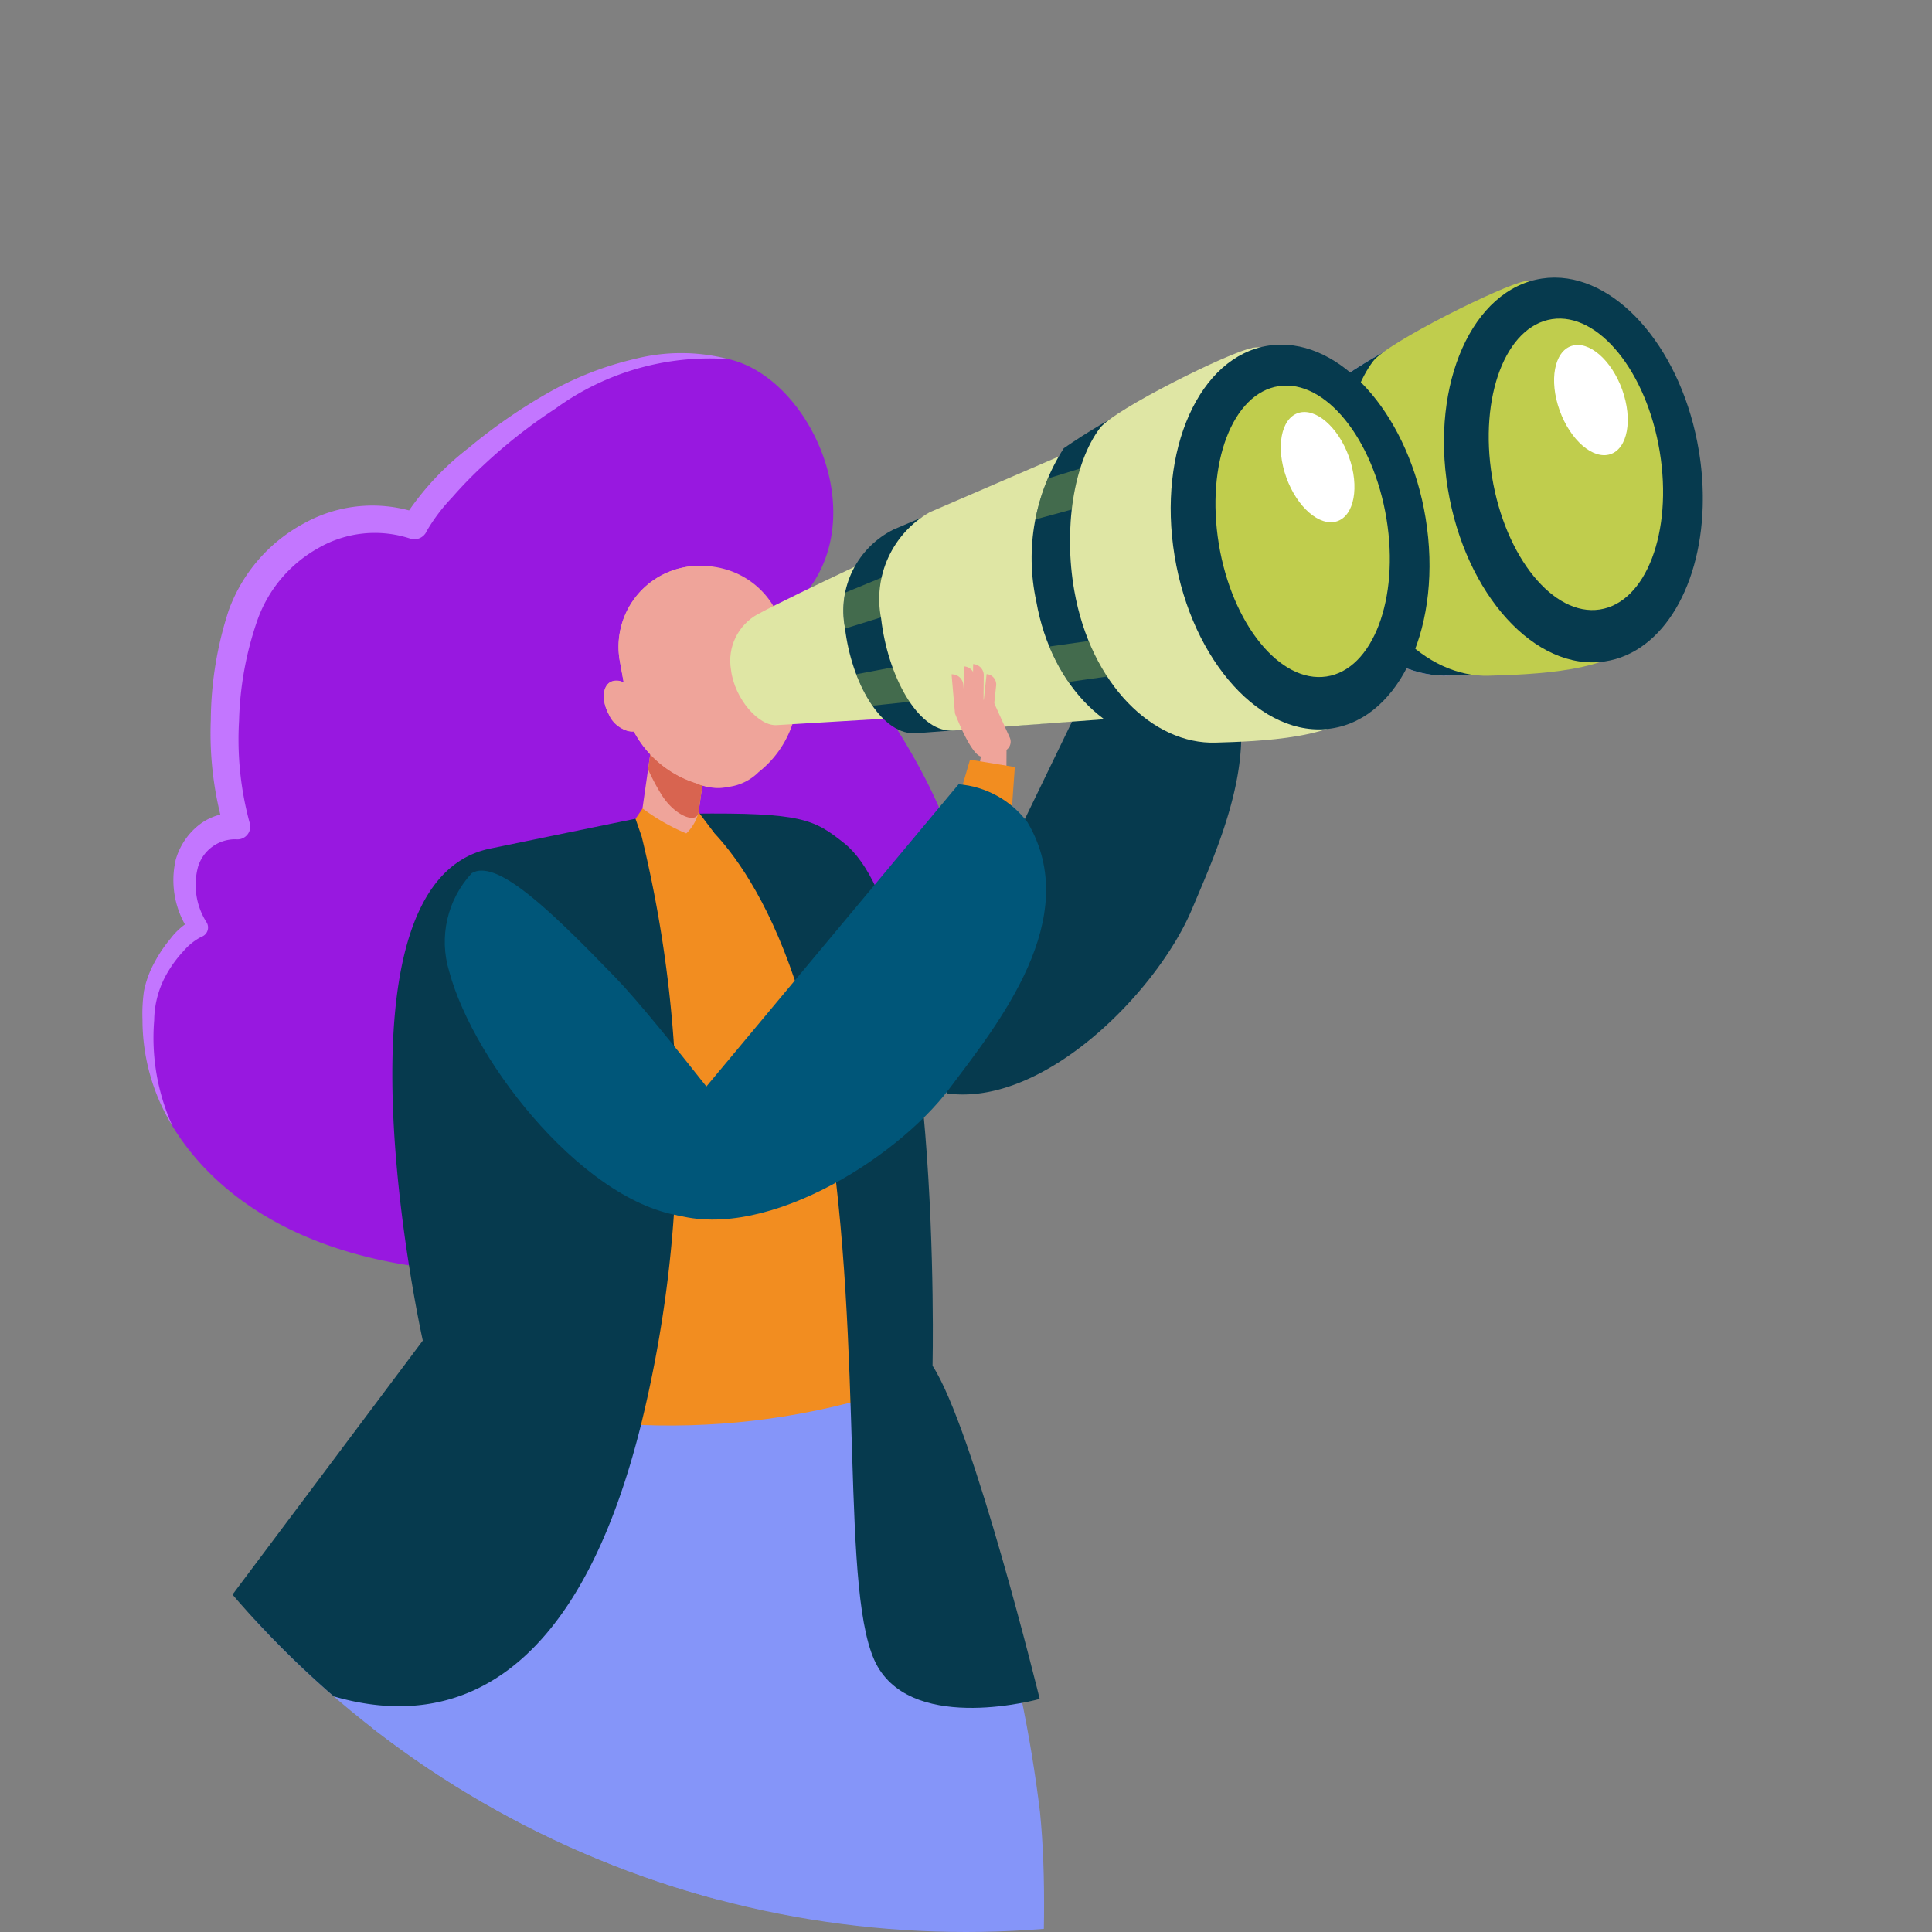 <?xml version="1.0"?>
<svg xmlns="http://www.w3.org/2000/svg" xmlns:xlink="http://www.w3.org/1999/xlink" width="69" height="69" viewBox="0 0 69 69">
  <rect x="0" y="0" width="69" height="69" fill="#808080" stroke="none"/>
  <defs>
    <clipPath id="clip-path">
      <circle id="Ellipse_98" data-name="Ellipse 98" cx="34.5" cy="34.5" r="34.5" fill="#fff" stroke="#707070" stroke-width="1"/>
    </clipPath>
    <clipPath id="clip-path-2">
      <rect id="Rectangle_7699" data-name="Rectangle 7699" width="73.814" height="128.236" fill="none"/>
    </clipPath>
    <clipPath id="clip-path-4">
      <path id="Trac&#xE9;_7376" data-name="Trac&#xE9; 7376" d="M94.971,142.826c-1.309,2.232-5.917,8.672-7.206,16.335-.656,3.9,10.141,2.23,10.141,2.23l-.884,24.649-.75,32.7,6.283-.068s5.227-22.866,6.8-29.786c1.513-6.653,5.059-24.2,4.154-33.265a49.41,49.41,0,0,0-4.8-16.034c-1.369.891-10.068,3.847-13.738,3.238" transform="translate(-87.737 -139.588)" fill="none"/>
    </clipPath>
    <linearGradient id="linear-gradient" x1="-0.647" y1="1.117" x2="-0.639" y2="1.117" gradientUnits="objectBoundingBox">
      <stop offset="0" stop-color="#5f5eaa"/>
      <stop offset="0.216" stop-color="#676abb"/>
      <stop offset="1" stop-color="#8595f9"/>
    </linearGradient>
    <clipPath id="clip-path-6">
      <path id="Trac&#xE9;_7378" data-name="Trac&#xE9; 7378" d="M111.1,69.7a23.256,23.256,0,0,0-6.355,1.141c-2.618.912-2.675,4.168-2.355,7.915a78.5,78.5,0,0,1,.333,10.632s2.052,1.828,7.6,1.937a25.772,25.772,0,0,0,9.042-1.471,45.237,45.237,0,0,0,.358-7.255c-.141-2.372-.4-9.349-2.758-11.963-.76-.841-2.683-.944-4.644-.944-.408,0-.816,0-1.217.008" transform="translate(-102.253 -69.69)" fill="none"/>
    </clipPath>
    <linearGradient id="linear-gradient-2" x1="-0.856" y1="3.988" x2="-0.846" y2="3.988" gradientUnits="objectBoundingBox">
      <stop offset="0" stop-color="#fcc23f"/>
      <stop offset="0.253" stop-color="#fabc3b"/>
      <stop offset="0.573" stop-color="#f8ac32"/>
      <stop offset="0.927" stop-color="#f39323"/>
      <stop offset="1" stop-color="#f28d20"/>
    </linearGradient>
    <clipPath id="clip-path-8">
      <path id="Trac&#xE9;_7383" data-name="Trac&#xE9; 7383" d="M133.426,76.424l-1.044,3.967c3.281,1.275,8.236-1.852,10.137-4.386,1.7-2.27,4.816-6.082,2.786-9.509a3.422,3.422,0,0,0-2.461-1.358Z" transform="translate(-132.382 -65.138)" fill="none"/>
    </clipPath>
    <linearGradient id="linear-gradient-3" x1="-2.049" y1="5.958" x2="-2.033" y2="5.958" gradientUnits="objectBoundingBox">
      <stop offset="0" stop-color="#063a4e"/>
      <stop offset="1" stop-color="#005679"/>
    </linearGradient>
    <clipPath id="clip-path-10">
      <path id="Trac&#xE9;_7391" data-name="Trac&#xE9; 7391" d="M221.244,3.442A21.986,21.986,0,0,0,215.8,6.17a7.273,7.273,0,0,0-.983,5.463c.552,3.143,2.754,5.133,4.98,5.049,1.426-.054,4.715-.164,5.248-1.383.492-1.127-2-3.44-2.265-4.949-.529-3.015.565-6.93-1.288-6.93a1.572,1.572,0,0,0-.251.021" transform="translate(-214.686 -3.421)" fill="none"/>
    </clipPath>
    <linearGradient id="linear-gradient-4" x1="-4.033" y1="8.095" x2="-4.014" y2="8.095" gradientUnits="objectBoundingBox">
      <stop offset="0" stop-color="#005679"/>
      <stop offset="0.122" stop-color="#005679"/>
      <stop offset="1" stop-color="#063a4e"/>
    </linearGradient>
    <clipPath id="clip-path-12">
      <path id="Trac&#xE9;_7393" data-name="Trac&#xE9; 7393" d="M236.376,0a3.043,3.043,0,0,0-.425.034c-2.476.374-3.979,3.738-3.359,7.513s3.131,6.534,5.606,6.16c2.1-.316,3.5-2.778,3.5-5.818V7.874a10.4,10.4,0,0,0-.14-1.681C240.977,2.662,238.743.021,236.431,0Z" transform="translate(-232.453)" fill="none"/>
    </clipPath>
    <linearGradient id="linear-gradient-5" x1="-4.713" y1="7.974" x2="-4.692" y2="7.974" xlink:href="#linear-gradient-4"/>
    <clipPath id="clip-path-14">
      <path id="Trac&#xE9;_7396" data-name="Trac&#xE9; 7396" d="M141.706,36.216a1.894,1.894,0,0,0-.967,1.99c.12,1.029,1,2.047,1.659,1.977l6.421-.384-1.48-6.288s-4.152,1.912-5.632,2.705" transform="translate(-140.721 -33.511)" fill="none"/>
    </clipPath>
    <linearGradient id="linear-gradient-6" x1="-3.928" y1="13.739" x2="-3.899" y2="13.739" gradientUnits="objectBoundingBox">
      <stop offset="0" stop-color="#c0cd4d"/>
      <stop offset="0.146" stop-color="#c0cd4d"/>
      <stop offset="1" stop-color="#dfe6a4"/>
    </linearGradient>
    <clipPath id="clip-path-15">
      <path id="Trac&#xE9;_7397" data-name="Trac&#xE9; 7397" d="M157.094,24.721a3.233,3.233,0,0,0-1.745,3.507c.226,1.949,1.271,3.772,2.456,3.776a1.442,1.442,0,0,0,.154-.008l8.175-.625-2.125-9.592Z" transform="translate(-155.317 -21.779)" fill="none"/>
    </clipPath>
    <linearGradient id="linear-gradient-7" x1="-3.112" y1="9.6" x2="-3.092" y2="9.6" xlink:href="#linear-gradient-4"/>
    <clipPath id="clip-path-17">
      <rect id="Rectangle_7691" data-name="Rectangle 7691" width="3.405" height="4.857" fill="none"/>
    </clipPath>
    <clipPath id="clip-path-18">
      <path id="Trac&#xE9;_7401" data-name="Trac&#xE9; 7401" d="M161.735,22.436A3.57,3.57,0,0,0,160,26.227c.239,2.062,1.3,4,2.483,4.007a1.3,1.3,0,0,0,.154-.007l8.177-.611-2.19-10.153Z" transform="translate(-159.967 -19.463)" fill="none"/>
    </clipPath>
    <linearGradient id="linear-gradient-8" x1="-3.161" y1="9.273" x2="-3.14" y2="9.273" xlink:href="#linear-gradient-6"/>
    <clipPath id="clip-path-19">
      <path id="Trac&#xE9;_7402" data-name="Trac&#xE9; 7402" d="M186.109,12.058a21.988,21.988,0,0,0-5.441,2.729,7.271,7.271,0,0,0-.983,5.463c.552,3.143,2.754,5.133,4.98,5.049,1.426-.054,4.715-.163,5.247-1.383.492-1.126-2-3.44-2.265-4.949-.529-3.015.565-6.93-1.288-6.93a1.6,1.6,0,0,0-.251.021" transform="translate(-179.551 -12.037)" fill="none"/>
    </clipPath>
    <linearGradient id="linear-gradient-9" x1="-3.352" y1="7.944" x2="-3.333" y2="7.944" xlink:href="#linear-gradient-4"/>
    <clipPath id="clip-path-21">
      <rect id="Rectangle_7694" data-name="Rectangle 7694" width="4.247" height="7.931" fill="none"/>
    </clipPath>
    <clipPath id="clip-path-22">
      <path id="Trac&#xE9;_7406" data-name="Trac&#xE9; 7406" d="M190.864,9.011c-.762.123-4.914,2.185-5.42,2.849-.953,1.252-1.307,3.618-.922,5.809.589,3.354,2.818,5.5,5.047,5.431,1.428-.042,4.722-.125,5.241-1.418.48-1.195-2.043-3.685-2.326-5.3-.566-3.225.491-7.4-1.382-7.4a1.494,1.494,0,0,0-.238.02" transform="translate(-184.369 -8.991)" fill="none"/>
    </clipPath>
    <linearGradient id="linear-gradient-10" x1="-3.372" y1="7.611" x2="-3.353" y2="7.611" xlink:href="#linear-gradient-6"/>
    <clipPath id="clip-path-23">
      <path id="Trac&#xE9;_7407" data-name="Trac&#xE9; 7407" d="M200.817,8.651c-2.475.374-3.979,3.737-3.359,7.513s3.131,6.534,5.606,6.16,3.979-3.737,3.359-7.513c-.583-3.546-2.832-6.194-5.154-6.194a3.029,3.029,0,0,0-.452.034" transform="translate(-197.319 -8.617)" fill="none"/>
    </clipPath>
    <linearGradient id="linear-gradient-11" x1="-3.841" y1="7.767" x2="-3.821" y2="7.767" xlink:href="#linear-gradient-4"/>
    <clipPath id="clip-path-25">
      <path id="Trac&#xE9;_7418" data-name="Trac&#xE9; 7418" d="M104.991,76.352a3.606,3.606,0,0,0-.8,3.5c.9,3.345,4.994,8.466,8.545,8.764,1.346.113,2.905-1.737,2.905-1.737s-3.975-5.225-5.518-6.815c-1.994-2.056-3.766-3.811-4.774-3.811a.67.67,0,0,0-.356.094" transform="translate(-104.052 -76.258)" fill="none"/>
    </clipPath>
    <linearGradient id="linear-gradient-12" x1="-2.017" y1="7.605" x2="-1.997" y2="7.605" xlink:href="#linear-gradient-3"/>
    <clipPath id="clip-Icon-outils-suivre">
      <rect width="69" height="69"/>
    </clipPath>
  </defs>
  <g id="Icon-outils-suivre" clip-path="url(#clip-Icon-outils-suivre)">
    <g id="Groupe_de_masques_19" data-name="Groupe de masques 19" clip-path="url(#clip-path)">
      <g id="Groupe_613" data-name="Groupe 613" transform="translate(-13 9.915)">
        <g id="Groupe_612" data-name="Groupe 612" clip-path="url(#clip-path-2)">
          <path id="Trac&#xE9;_7367" data-name="Trac&#xE9; 7367" d="M173.48,60.023l-.009,1.548-1.043-.32.169-1.009Z" transform="translate(-124.531 -43.35)" fill="#efa49a"/>
          <g id="Groupe_565" data-name="Groupe 565">
            <g id="Groupe_564" data-name="Groupe 564" clip-path="url(#clip-path-2)">
              <path id="Trac&#xE9;_7368" data-name="Trac&#xE9; 7368" d="M94.921,29.287c-.058-3.531-4.529-9.486-6.033-10.347,3.053-2.8.7-8.144-2.318-8.822-4.834-1.086-10.555,4.53-11.217,5.958a4.848,4.848,0,0,0-5.492,1.952c-1.43,1.969-1.6,6.538-.845,8.77a1.674,1.674,0,0,0-1.476.7,2.574,2.574,0,0,0,.093,2.915,3.852,3.852,0,0,0-1.654,2.168,7.639,7.639,0,0,0,.734,4.929c1.581,2.6,5.355,5.578,13.223,5.191,3.632-.179,7.4-.706,10.406-3.207a13.041,13.041,0,0,0,4.579-10.213" transform="translate(-47.555 -7.208)" fill="#9818e0"/>
              <path id="Trac&#xE9;_7369" data-name="Trac&#xE9; 7369" d="M86.024,9.916a9.359,9.359,0,0,0-6.176,1.767A18.691,18.691,0,0,0,77.28,13.7a15.127,15.127,0,0,0-1.131,1.163,6.4,6.4,0,0,0-.911,1.211l0,.007a.48.48,0,0,1-.588.241,4.037,4.037,0,0,0-3.287.35,4.771,4.771,0,0,0-2.166,2.581,11.862,11.862,0,0,0-.65,3.578,11.322,11.322,0,0,0,.37,3.616l.009.028a.459.459,0,0,1-.3.573.47.47,0,0,1-.19.017,1.384,1.384,0,0,0-1.353.98,2.484,2.484,0,0,0,.307,1.991.352.352,0,0,1-.123.482.42.42,0,0,1-.072.033,2.114,2.114,0,0,0-.62.493,4.3,4.3,0,0,0-.554.732,3.432,3.432,0,0,0-.505,1.75,7.646,7.646,0,0,0,.658,3.789,7.255,7.255,0,0,1-1.076-3.8,5.822,5.822,0,0,1,.052-1.028,3.581,3.581,0,0,1,.363-1,4.906,4.906,0,0,1,.583-.871,2.449,2.449,0,0,1,.9-.736l-.2.514a3.237,3.237,0,0,1-.511-2.6,2.44,2.44,0,0,1,.79-1.209,2.026,2.026,0,0,1,1.44-.456l-.485.617a12.2,12.2,0,0,1-.492-3.945,12.86,12.86,0,0,1,.643-3.924,5.757,5.757,0,0,1,2.692-3.1,5.026,5.026,0,0,1,4.1-.348l-.591.247a10,10,0,0,1,2.363-2.587,19.384,19.384,0,0,1,2.787-1.939,11.592,11.592,0,0,1,3.154-1.242,6.7,6.7,0,0,1,3.342.009" transform="translate(-47.009 -7.005)" fill="#c376ff"/>
              <path id="Trac&#xE9;_7370" data-name="Trac&#xE9; 7370" d="M10.451,421.807l2.662-7.631,2.984,1.039-5.039,7.3Z" transform="translate(-7.548 -299.127)" fill="#efa49a"/>
              <path id="Trac&#xE9;_7371" data-name="Trac&#xE9; 7371" d="M4.322,432.408s.874-1.447,1.227-2.225c.053-.117,2.129-5.167,2.129-5.167L9.4,426.227,6.637,430.3A3.635,3.635,0,0,1,5.2,432.693a5.608,5.608,0,0,1-.882-.286" transform="translate(-3.121 -306.956)" fill="#efa49a"/>
              <path id="Trac&#xE9;_7372" data-name="Trac&#xE9; 7372" d="M3.545,443.978a1.392,1.392,0,0,1,.61,1.447c-.144,1.038-.174,1.64-.174,1.64l-.4.043-.227-1.115a3.457,3.457,0,0,0-.815,1.112c-.188.364-2.394.283-2.394.283s-.48-.368.332-.829c.2-.114.763-.518.763-.518a.6.6,0,0,0,.863-.016,6.677,6.677,0,0,0,.9-1.1,7.958,7.958,0,0,0,.543-.941" transform="translate(0 -320.651)" fill="#063a4e"/>
              <path id="Trac&#xE9;_7373" data-name="Trac&#xE9; 7373" d="M132.343,425.252l1.844-6.86-3.014-.448.136,7.639Z" transform="translate(-94.736 -301.849)" fill="#efa49a"/>
              <path id="Trac&#xE9;_7374" data-name="Trac&#xE9; 7374" d="M133.145,441.488a8.121,8.121,0,0,1-1.271-2.149c-.023-.123.589-2.865.589-2.865l-1.469-.968-.2,4.436s1.438,1.846,1.5,1.851.857-.3.857-.3" transform="translate(-94.459 -314.532)" fill="#efa49a"/>
              <path id="Trac&#xE9;_7375" data-name="Trac&#xE9; 7375" d="M129.306,449.669a1.365,1.365,0,0,0-.584,1.426c.151,1.018.188,1.608.188,1.608l.4.038.211-1.1a3.389,3.389,0,0,1,.812,1.084c.188.356,2.353.255,2.353.255s.467-.366-.334-.811c-.2-.11-.754-.5-.754-.5a.585.585,0,0,1-.847-.008,6.544,6.544,0,0,1-.9-1.075,7.852,7.852,0,0,1-.543-.919" transform="translate(-92.951 -324.761)" fill="#063a4e"/>
            </g>
          </g>
          <g id="Groupe_567" data-name="Groupe 567" transform="translate(24.371 38.774)">
            <g id="Groupe_566" data-name="Groupe 566" clip-path="url(#clip-path-4)">
              <rect id="Rectangle_7679" data-name="Rectangle 7679" width="32.591" height="80.817" transform="translate(-5.962 0.361) rotate(-3.873)" fill="url(#linear-gradient)"/>
            </g>
          </g>
          <g id="Groupe_569" data-name="Groupe 569">
            <g id="Groupe_568" data-name="Groupe 568" clip-path="url(#clip-path-2)">
              <path id="Trac&#xE9;_7377" data-name="Trac&#xE9; 7377" d="M40.992,136.207c-3.471,4.009-7.833,9.724-10.147,17.059-1.219,3.865-14.6,62.863-14.6,62.863l5.964.512s21.81-40.16,26.525-54.844c1.78-5.544,5.075-17.761,3.836-23.155-1.664-.784-7.9-1.568-11.579-2.434" transform="translate(-11.734 -98.372)" fill="#8595f9"/>
            </g>
          </g>
          <g id="Groupe_571" data-name="Groupe 571" transform="translate(28.404 19.358)">
            <g id="Groupe_570" data-name="Groupe 570" clip-path="url(#clip-path-6)">
              <rect id="Rectangle_7681" data-name="Rectangle 7681" width="27.394" height="28.102" transform="translate(-10.691 8.091) rotate(-37.603)" fill="url(#linear-gradient-2)"/>
            </g>
          </g>
          <g id="Groupe_573" data-name="Groupe 573">
            <g id="Groupe_572" data-name="Groupe 572" clip-path="url(#clip-path-2)">
              <path id="Trac&#xE9;_7379" data-name="Trac&#xE9; 7379" d="M145.347,51.437a.9.9,0,0,0,.368-.6c.08-.422-.433.344-.368.6" transform="translate(-104.969 -36.626)" fill="#efa49a"/>
              <path id="Trac&#xE9;_7380" data-name="Trac&#xE9; 7380" d="M177.617,43.641c2.822,2.866.746,7.277-.346,9.871-1.218,2.894-5.255,7.061-8.758,6.57l.03-4.091,6.347-13.108a3.483,3.483,0,0,1,2.727.758" transform="translate(-121.704 -30.948)" fill="#063a4e"/>
              <path id="Trac&#xE9;_7381" data-name="Trac&#xE9; 7381" d="M172.15,63.86l.115-1.622-1.6-.264-.328,1.118Z" transform="translate(-123.021 -44.758)" fill="#f28d20"/>
              <path id="Trac&#xE9;_7382" data-name="Trac&#xE9; 7382" d="M135.823,68.9s3.412,2.1,4.792,10.676.445,17.4,1.825,19.788,5.786,1.152,5.786,1.152-2.359-9.638-3.827-11.9c0,0,.359-15.864-3.16-18.665-1.071-.853-1.513-1.095-5.415-1.052" transform="translate(-98.094 -49.755)" fill="#063a4e"/>
            </g>
          </g>
          <g id="Groupe_575" data-name="Groupe 575" transform="translate(36.773 18.094)">
            <g id="Groupe_574" data-name="Groupe 574" clip-path="url(#clip-path-8)">
              <rect id="Rectangle_7683" data-name="Rectangle 7683" width="17.36" height="18.668" transform="translate(-2.56 0.407) rotate(-9.023)" fill="url(#linear-gradient-3)"/>
            </g>
          </g>
          <g id="Groupe_577" data-name="Groupe 577">
            <g id="Groupe_576" data-name="Groupe 576" clip-path="url(#clip-path-2)">
              <path id="Trac&#xE9;_7384" data-name="Trac&#xE9; 7384" d="M130.063,60.464l-.049-.006a.944.944,0,0,1-.835-1.054l.449-3.14a.97.97,0,0,1,1.1-.8l.049.006a.944.944,0,0,1,.835,1.054l-.449,3.14a.97.97,0,0,1-1.1.8" transform="translate(-93.29 -40.051)" fill="#efa49a"/>
              <path id="Trac&#xE9;_7385" data-name="Trac&#xE9; 7385" d="M130.244,56.8c.114-.8.651-1.391,1.2-1.32s.9.779.785,1.58l-.3,2.1c-.062.437-.859.126-1.325-.631a7.506,7.506,0,0,1-.478-.9Z" transform="translate(-93.98 -40.066)" fill="#d86450"/>
              <path id="Trac&#xE9;_7386" data-name="Trac&#xE9; 7386" d="M131.425,39.986a.507.507,0,0,0-.412.184c-.085-.411-.154-.729-.154-.729a2.849,2.849,0,0,0-.2-.616,2.936,2.936,0,0,0-1.99-1.672l-.047-.012c-.067-.016-.134-.029-.2-.04l-.1-.016c-.057-.007-.114-.013-.171-.017-.041,0-.082-.006-.123-.007-.059,0-.118,0-.177,0l-.111,0c-.071,0-.142.011-.214.02l-.036,0-.021,0c-.069.01-.138.022-.207.037A2.89,2.89,0,0,0,125.01,40.5s.057.321.134.734a.519.519,0,0,0-.457-.029c-.3.148-.342.657-.087,1.138a1,1,0,0,0,.913.634.479.479,0,0,0,.018.05,3.826,3.826,0,0,0,2.207,1.8,1.9,1.9,0,0,0,1.174.122,1.851,1.851,0,0,0,1.048-.523,3.663,3.663,0,0,0,1.373-2.445.481.481,0,0,0,0-.053.54.54,0,0,0,.272-.146,1.233,1.233,0,0,0,.335-.763c.055-.537-.175-1-.514-1.03" transform="translate(-89.867 -26.765)" fill="#efa49a"/>
              <path id="Trac&#xE9;_7387" data-name="Trac&#xE9; 7387" d="M127.523,37.152l-.036,0-.021,0c-.069.01-.138.022-.208.037a2.89,2.89,0,0,0-2.248,3.368s.057.321.134.735a.518.518,0,0,0-.457-.029c-.3.148-.342.657-.087,1.138.229.431.617.692.913.634.007.02.013.038.019.05a3.825,3.825,0,0,0,2.207,1.8,1.9,1.9,0,0,0,1.175.122c.212-.031.647-1.323.03-4.445-.539-2.723-1.388-3.419-1.421-3.415" transform="translate(-89.867 -26.832)" fill="#efa49a"/>
              <path id="Trac&#xE9;_7388" data-name="Trac&#xE9; 7388" d="M222.782,10.35c.265,1.509,2.757,3.823,2.265,4.949-.533,1.219-3.822,1.329-5.248,1.383-2.225.084-4.428-1.906-4.98-5.049A7.272,7.272,0,0,1,215.8,6.17a21.983,21.983,0,0,1,5.441-2.729c2.2-.354.987,3.766,1.539,6.909" transform="translate(-155.051 -2.47)" fill="#c1abff"/>
            </g>
          </g>
          <g id="Groupe_579" data-name="Groupe 579" transform="translate(59.635 0.95)">
            <g id="Groupe_578" data-name="Groupe 578" clip-path="url(#clip-path-10)">
              <rect id="Rectangle_7685" data-name="Rectangle 7685" width="14.328" height="15.882" transform="matrix(0.961, -0.275, 0.275, 0.961, -3.76, 1.013)" fill="url(#linear-gradient-4)"/>
              <path id="Trac&#xE9;_7389" data-name="Trac&#xE9; 7389" d="M215.169,16.711l-3.242.886-.23-1.228,2.956-.913Z" transform="translate(-212.528 -12.113)" fill="#c0cd4d"/>
              <path id="Trac&#xE9;_7390" data-name="Trac&#xE9; 7390" d="M217.664,38.822l-3.381.476-.2-1.334,3.381-.477Z" transform="translate(-214.247 -28.025)" fill="#c0cd4d"/>
            </g>
          </g>
          <g id="Groupe_581" data-name="Groupe 581">
            <g id="Groupe_580" data-name="Groupe 580" clip-path="url(#clip-path-2)">
              <path id="Trac&#xE9;_7392" data-name="Trac&#xE9; 7392" d="M227.618,7.77c.283,1.611,2.806,4.1,2.326,5.3-.52,1.293-3.814,1.375-5.242,1.418-2.228.066-4.458-2.077-5.047-5.431-.384-2.191-.031-4.558.922-5.809.506-.664,4.657-2.726,5.42-2.849,2.2-.354,1.032,4.022,1.621,7.375" transform="translate(-158.53 -0.27)" fill="#c0cd4d"/>
            </g>
          </g>
          <g id="Groupe_583" data-name="Groupe 583" transform="translate(64.57)">
            <g id="Groupe_582" data-name="Groupe 582" clip-path="url(#clip-path-12)">
              <rect id="Rectangle_7687" data-name="Rectangle 7687" width="13.228" height="16.215" transform="translate(-4.21 1.069) rotate(-15.991)" fill="url(#linear-gradient-5)"/>
            </g>
          </g>
          <g id="Groupe_585" data-name="Groupe 585">
            <g id="Groupe_584" data-name="Groupe 584" clip-path="url(#clip-path-2)">
              <path id="Trac&#xE9;_7394" data-name="Trac&#xE9; 7394" d="M244.313,10.019c.471,2.864-.488,5.387-2.142,5.637s-3.376-1.87-3.846-4.733.488-5.387,2.142-5.637,3.376,1.869,3.846,4.733" transform="translate(-172.037 -3.803)" fill="#c0cd4d"/>
              <path id="Trac&#xE9;_7395" data-name="Trac&#xE9; 7395" d="M249.044,10.262c.383,1.069.191,2.1-.426,2.3s-1.428-.5-1.811-1.568-.191-2.1.427-2.3,1.428.5,1.811,1.568" transform="translate(-178.107 -6.254)" fill="#fff"/>
            </g>
          </g>
          <g id="Groupe_587" data-name="Groupe 587" transform="translate(39.089 9.309)">
            <g id="Groupe_586" data-name="Groupe 586" clip-path="url(#clip-path-14)">
              <rect id="Rectangle_7689" data-name="Rectangle 7689" width="9.731" height="8.729" transform="matrix(0.962, -0.274, 0.274, 0.962, -1.877, 0.505)" fill="url(#linear-gradient-6)"/>
            </g>
          </g>
          <g id="Groupe_589" data-name="Groupe 589" transform="translate(43.144 6.05)">
            <g id="Groupe_588" data-name="Groupe 588" clip-path="url(#clip-path-15)">
              <rect id="Rectangle_7690" data-name="Rectangle 7690" width="13.413" height="12.866" transform="translate(-2.913 0.776) rotate(-15.992)" fill="url(#linear-gradient-7)"/>
            </g>
          </g>
          <g id="Groupe_594" data-name="Groupe 594" transform="translate(43.144 6.05)">
            <g id="Groupe_593" data-name="Groupe 593" clip-path="url(#clip-path-15)">
              <g id="Groupe_592" data-name="Groupe 592" transform="translate(-0.73 4.476)" opacity="0.33">
                <g id="Groupe_591" data-name="Groupe 591">
                  <g id="Groupe_590" data-name="Groupe 590" clip-path="url(#clip-path-17)">
                    <path id="Trac&#xE9;_7398" data-name="Trac&#xE9; 7398" d="M155.5,39.265l-2.418.751-.391-1.082,2.528-1.041Z" transform="translate(-152.689 -37.893)" fill="#c0cd4d"/>
                    <path id="Trac&#xE9;_7399" data-name="Trac&#xE9; 7399" d="M158.2,50.917l-2.54.271-.054-1.15,2.439-.461Z" transform="translate(-154.797 -46.331)" fill="#c0cd4d"/>
                  </g>
                </g>
              </g>
            </g>
          </g>
          <g id="Groupe_596" data-name="Groupe 596" transform="translate(44.435 5.406)">
            <g id="Groupe_595" data-name="Groupe 595" clip-path="url(#clip-path-18)">
              <rect id="Rectangle_7692" data-name="Rectangle 7692" width="13.591" height="13.389" transform="matrix(0.962, -0.274, 0.274, 0.962, -3.051, 0.807)" fill="url(#linear-gradient-8)"/>
            </g>
          </g>
          <g id="Groupe_598" data-name="Groupe 598" transform="translate(49.875 3.344)">
            <g id="Groupe_597" data-name="Groupe 597" clip-path="url(#clip-path-19)">
              <rect id="Rectangle_7693" data-name="Rectangle 7693" width="14.328" height="15.882" transform="translate(-3.761 1.013) rotate(-15.991)" fill="url(#linear-gradient-9)"/>
            </g>
          </g>
          <g id="Groupe_603" data-name="Groupe 603" transform="translate(49.875 3.344)">
            <g id="Groupe_602" data-name="Groupe 602" clip-path="url(#clip-path-19)">
              <g id="Groupe_601" data-name="Groupe 601" transform="translate(-0.83 3.343)" opacity="0.33">
                <g id="Groupe_600" data-name="Groupe 600">
                  <g id="Groupe_599" data-name="Groupe 599" clip-path="url(#clip-path-21)">
                    <path id="Trac&#xE9;_7403" data-name="Trac&#xE9; 7403" d="M180.035,25.328l-3.242.886-.23-1.228,2.956-.913Z" transform="translate(-176.563 -24.073)" fill="#c0cd4d"/>
                    <path id="Trac&#xE9;_7404" data-name="Trac&#xE9; 7404" d="M182.53,47.439l-3.381.476-.2-1.334,3.381-.477Z" transform="translate(-178.283 -39.985)" fill="#c0cd4d"/>
                  </g>
                </g>
              </g>
            </g>
          </g>
          <g id="Groupe_605" data-name="Groupe 605" transform="translate(51.214 2.498)">
            <g id="Groupe_604" data-name="Groupe 604" clip-path="url(#clip-path-22)">
              <rect id="Rectangle_7695" data-name="Rectangle 7695" width="14.608" height="16.687" transform="translate(-3.965 1.063) rotate(-15.89)" fill="url(#linear-gradient-10)"/>
            </g>
          </g>
          <g id="Groupe_607" data-name="Groupe 607" transform="translate(54.811 2.394)">
            <g id="Groupe_606" data-name="Groupe 606" clip-path="url(#clip-path-23)">
              <rect id="Rectangle_7696" data-name="Rectangle 7696" width="13.69" height="16.347" transform="matrix(0.961, -0.275, 0.275, 0.961, -4.21, 1.069)" fill="url(#linear-gradient-11)"/>
            </g>
          </g>
          <g id="Groupe_609" data-name="Groupe 609">
            <g id="Groupe_608" data-name="Groupe 608" clip-path="url(#clip-path-2)">
              <path id="Trac&#xE9;_7408" data-name="Trac&#xE9; 7408" d="M209.179,18.635c.471,2.864-.488,5.388-2.142,5.637s-3.376-1.869-3.846-4.733.488-5.387,2.142-5.637,3.376,1.87,3.846,4.733" transform="translate(-146.662 -10.026)" fill="#c0cd4d"/>
              <path id="Trac&#xE9;_7409" data-name="Trac&#xE9; 7409" d="M213.909,18.879c.382,1.069.191,2.1-.427,2.3s-1.428-.5-1.811-1.568-.191-2.1.427-2.3,1.428.5,1.811,1.567" transform="translate(-152.732 -12.477)" fill="#fff"/>
              <path id="Trac&#xE9;_7410" data-name="Trac&#xE9; 7410" d="M170.954,54.225a2.665,2.665,0,0,0-.921-.128c-.167.059-.471.51-.471.51s.523,1.391.909,1.549a1.5,1.5,0,0,0,.862-.191.36.36,0,0,0,.192-.478Z" transform="translate(-122.461 -39.058)" fill="#efa49a"/>
              <path id="Trac&#xE9;_7411" data-name="Trac&#xE9; 7411" d="M173.282,50.975h0a.372.372,0,0,1,.342.4l-.1.924-.382-.039Z" transform="translate(-125.046 -36.815)" fill="#efa49a"/>
              <path id="Trac&#xE9;_7412" data-name="Trac&#xE9; 7412" d="M171.878,49.7h0a.4.4,0,0,1,.379.425l-.011,1.064-.384,0Z" transform="translate(-124.123 -35.897)" fill="#efa49a"/>
              <path id="Trac&#xE9;_7413" data-name="Trac&#xE9; 7413" d="M170.7,49.985h0a.4.4,0,0,1,.379.425l-.011,1.064-.384,0Z" transform="translate(-123.272 -36.1)" fill="#efa49a"/>
              <path id="Trac&#xE9;_7414" data-name="Trac&#xE9; 7414" d="M169.142,51h0a.408.408,0,0,1,.421.388l.1,1.06-.4-.066Z" transform="translate(-122.158 -36.832)" fill="#efa49a"/>
              <path id="Trac&#xE9;_7415" data-name="Trac&#xE9; 7415" d="M127.524,68.244a7.376,7.376,0,0,0,1.78.981l-.623,1.336a3.692,3.692,0,0,1-1.884-1.237Z" transform="translate(-91.576 -49.287)" fill="#f28d20"/>
              <path id="Trac&#xE9;_7416" data-name="Trac&#xE9; 7416" d="M135.309,68.728a1.583,1.583,0,0,1-.5.818l.861,1.109a2.368,2.368,0,0,0,.193-1.194Z" transform="translate(-97.361 -49.637)" fill="#f28d20"/>
              <path id="Trac&#xE9;_7417" data-name="Trac&#xE9; 7417" d="M88.962,70.214a44.176,44.176,0,0,1-.03,21.025c-2.848,11.387-8.768,10.491-11.616,9.468a9.589,9.589,0,0,1-3.872-2.218l7.7-10.278S77.5,71.885,83.548,70.64c4.6-.947,5.192-1.066,5.192-1.066Z" transform="translate(-53.044 -50.248)" fill="#063a4e"/>
            </g>
          </g>
          <g id="Groupe_611" data-name="Groupe 611" transform="translate(28.903 21.183)">
            <g id="Groupe_610" data-name="Groupe 610" clip-path="url(#clip-path-25)">
              <rect id="Rectangle_7698" data-name="Rectangle 7698" width="13.721" height="14.19" transform="translate(-2.258 0.307) rotate(-9.023)" fill="url(#linear-gradient-12)"/>
            </g>
          </g>
        </g>
      </g>
    </g>
  </g>
</svg>
